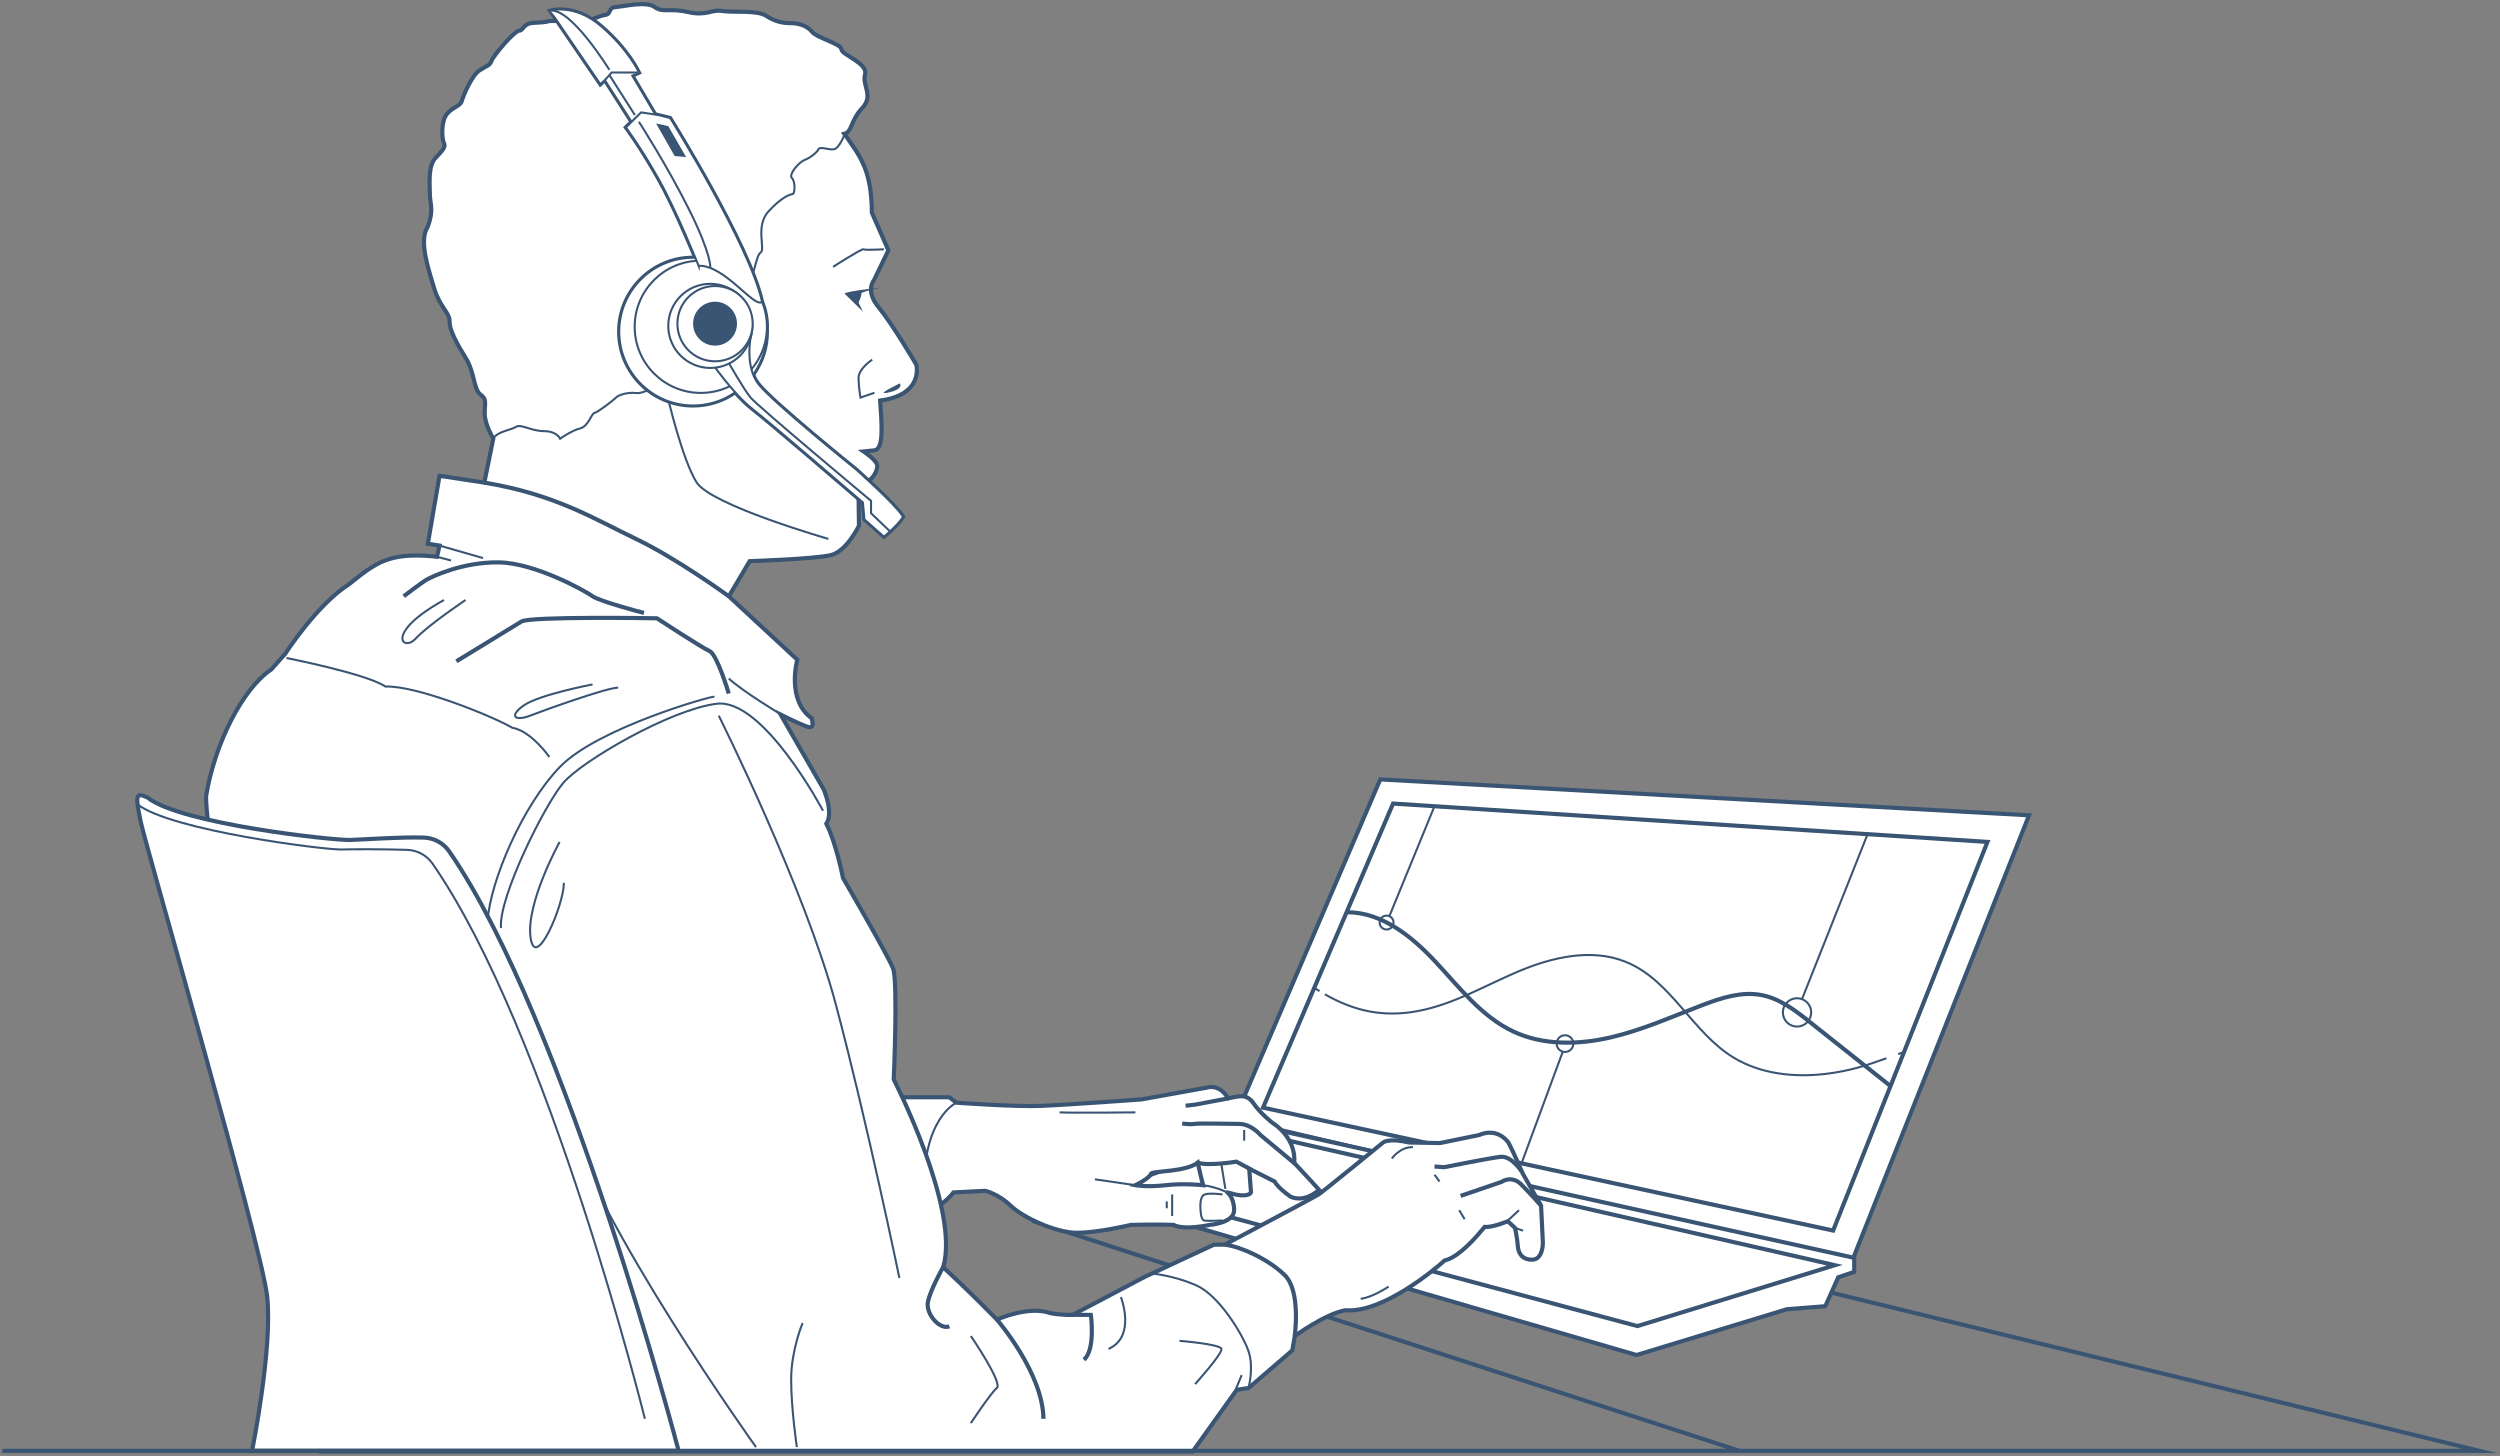 <svg width="601" height="350" viewBox="0 0 601 350" fill="none" xmlns="http://www.w3.org/2000/svg">
<rect x="0" y="0" width="601" height="350" fill="#808080" stroke="none"/>
<path d="M418.138 348.78L248.177 293.49" stroke="#3A5573" stroke-miterlimit="10"/>
<path d="M444.916 303.952L487.781 196.003L331.821 187.37L296.77 269.049L444.916 303.952Z" fill="white" stroke="#3A5573" stroke-miterlimit="10"/>
<path d="M477.784 202.397L334.896 193.177L303.63 266.276L440.681 295.825L477.784 202.397Z" stroke="#3A5573" stroke-miterlimit="10"/>
<path d="M304.136 271.035L445.753 302.39V305.758L441.916 307.06L438.801 314.012L429.558 314.74L393.429 325.745L260.118 287.073L304.136 271.035Z" fill="white" stroke="#3A5573" stroke-miterlimit="10"/>
<path d="M441.083 304.152L393.637 318.793L268.631 285.363L303.095 272.693L441.083 304.152Z" fill="white" stroke="#3A5573" stroke-miterlimit="10"/>
<path d="M228.231 263.792L229.911 265.086C229.911 265.086 244.039 266.12 250.329 265.859C256.62 265.599 274.368 264.305 274.368 264.305L290.139 261.465C290.139 261.465 293.046 260.365 295.247 264.053C297.574 263.599 299.641 262.759 301.322 265.213C303.002 267.666 305.91 269.994 306.17 270.127C306.43 270.254 311.598 273.615 311.144 279.563C314.178 282.798 317.107 286.025 317.107 286.025C317.107 286.025 313.747 289.296 310.215 287.66C306.943 285.333 306.423 284.039 306.423 284.039L300.303 280.939L300.742 286.664C300.742 286.664 300.385 287.75 297.284 287.229C294.697 286.538 295.046 286.664 295.046 286.664C295.046 286.664 296.682 287.831 296.682 290.932C296.682 294.033 290.823 294.464 290.823 294.464C290.823 294.464 284.704 295.839 282.123 294.464C278.25 294.293 271.87 294.464 271.87 294.464C271.87 294.464 264.025 296.36 258.858 296.36C253.69 296.36 245.764 292.568 242.916 289.809C240.076 287.051 236.886 286.277 236.886 286.277L229.22 286.657C229.22 286.657 226.982 289.638 223.703 290.925C220.431 292.218 206.512 290.925 206.512 290.925V263.785H228.223L228.231 263.792ZM280.25 284.924C284.518 284.404 289.232 284.924 289.232 284.924C289.232 284.924 288.711 283.05 287.938 279.496C285.157 281.697 277.595 281.496 276.755 282.084C276.368 283.311 272.941 284.924 272.941 284.924C272.941 284.924 275.528 285.445 280.242 284.924H280.25Z" fill="white" stroke="#3A5573" stroke-miterlimit="10"/>
<path d="M229.914 265.086C229.914 265.086 221.467 268.96 222.248 287.147" stroke="#3A5573" stroke-width="0.5" stroke-miterlimit="10"/>
<path d="M311.438 279.868L303.073 272.901C303.073 272.901 300.812 270.187 297.838 270.187C294.864 270.187 288.083 269.993 287.108 270.187C286.134 270.38 284.201 270.098 284.201 270.098" stroke="#3A5573" stroke-miterlimit="10"/>
<path d="M300.691 281.132L297.234 279.266C297.234 279.266 290.207 280.396 287.947 279.489" stroke="#3A5573" stroke-miterlimit="10"/>
<path d="M295.347 286.835C295.347 286.835 291.83 284.872 287.532 284.79" stroke="#3A5573" stroke-width="0.5" stroke-miterlimit="10"/>
<path d="M295.248 264.052L287.255 265.562L285.009 265.815" stroke="#3A5573" stroke-miterlimit="10"/>
<path d="M263.229 283.511L272.947 284.924" stroke="#3A5573" stroke-width="0.5" stroke-miterlimit="10"/>
<path d="M272.947 267.413C272.947 267.413 257.823 267.584 254.723 267.413" stroke="#3A5573" stroke-width="0.5" stroke-miterlimit="10"/>
<path d="M293.636 280.024L294.58 285.809" stroke="#3A5573" stroke-width="0.5" stroke-miterlimit="10"/>
<path d="M299.1 271.637V274.217" stroke="#3A5573" stroke-width="0.5" stroke-miterlimit="10"/>
<path d="M281.783 287.147V292.315" stroke="#3A5573" stroke-width="0.5" stroke-miterlimit="10"/>
<path d="M280.487 288.828V290.463" stroke="#3A5573" stroke-width="0.5" stroke-miterlimit="10"/>
<path d="M293.889 287.147C293.889 287.147 290.914 286.716 289.621 287.147C288.327 287.578 288.587 290.463 288.587 290.463C288.587 290.463 288.587 293.177 289.45 293.393C290.312 293.609 293.889 293.393 293.889 293.393" stroke="#3A5573" stroke-width="0.5" stroke-miterlimit="10"/>
<path d="M76.621 346.795C76.621 346.795 48.701 203.305 49.563 191.244C51.63 178.834 58.263 165.569 65.245 160.915C67.832 157.94 68.479 157.294 68.479 157.294C68.479 157.294 76.108 145.404 83.856 140.489C90.317 135.322 93.418 132.734 104.363 133.768L105.055 133.857L105.657 131.158L102.854 130.712L105.657 114.383L116.431 116.019L118.587 105.423C118.587 105.423 116.52 102.063 116.52 99.393C116.52 96.724 117.122 96.032 115.487 94.828C113.851 93.623 114.111 89.489 111.955 86.039C109.798 82.589 107.992 79.236 108.081 77.25C108.17 75.265 105.672 73.719 104.378 69.324C103.084 64.93 100.586 57.948 102.824 54.505C104.378 50.453 103.344 48.988 103.344 46.75C103.344 44.512 102.824 40.028 104.638 38.05C106.445 36.065 107.226 35.381 106.705 34.347C106.185 33.314 106.014 29.18 107.397 27.455C108.772 25.73 110.668 25.559 111.018 24.265C111.367 22.971 113.427 18.145 115.241 16.941C117.055 15.736 117.74 15.818 118.171 14.614C118.602 13.409 123.51 7.55 124.803 7.379C126.097 7.208 125.577 5.572 128.506 5.483C131.436 5.394 132.038 5.052 132.038 5.052H141.518C141.518 5.052 143.846 3.847 145.481 3.587C147.117 3.327 146.002 1.862 148.069 1.691C150.136 1.52 155.393 0.226 157.378 1.691C159.364 3.156 160.828 1.862 165.394 2.895C169.959 3.929 170.993 2.204 173.58 2.635C176.168 3.066 181.938 2.375 184.094 3.758C186.25 5.133 187.968 5.565 190.124 5.565C192.281 5.565 194.177 6.338 195.292 7.721C196.407 9.104 202.274 10.561 202.274 11.855C202.274 13.149 208.735 15.216 207.962 17.885C207.189 20.555 210.118 22.971 207.27 25.983C204.43 29.001 204.861 31.753 202.965 32.184C206.839 37.612 209.516 40.883 209.598 51.137C211.063 54.408 213.561 60.186 213.561 60.186L210.111 67.339C210.111 67.339 207.873 69.837 211.234 73.889C214.595 77.942 220.283 87.675 220.283 87.675C220.283 87.675 222.179 94.91 211.583 96.293C211.925 101.55 212.617 108.1 210.118 108.271L207.62 108.532C207.62 108.532 210.892 110.688 210.892 111.982C210.892 113.275 209.947 115 208.304 115.945C206.661 116.889 206.408 119.997 206.408 119.997L206.497 126.377C206.497 126.377 203.568 132.496 199.776 133.44C195.983 134.385 180.213 134.905 180.213 134.905L175.216 143.352L191.671 158.602C191.671 158.602 188.957 168.298 195.158 172.693C195.285 173.6 195.931 175.406 193.864 174.633C191.797 173.86 187.663 171.793 187.663 171.793L198.006 189.757C198.006 189.757 200.46 195.311 198.653 198.025C200.98 202.546 202.661 211.082 202.661 211.082C202.661 211.082 213.472 229.693 214.684 232.794C215.896 235.894 214.855 259.502 214.855 259.502C214.855 259.502 230.878 290.694 226.744 304.651C232.945 310.339 239.667 317.231 239.667 317.231C239.667 317.231 247.251 313.781 252.508 315.677C255.178 316.198 257.847 316.109 257.847 316.109L275.164 306.978L291.835 299.223H294.422C294.422 299.223 315.874 287.846 316.915 287.199C317.948 286.552 332.492 274.663 332.492 274.663C332.492 274.663 333.786 273.503 338.76 274.663C341.995 274.73 346.188 274.79 346.188 274.79L355.646 272.849C355.646 272.849 359.609 270.782 362.628 274.656C363.922 277.154 366.078 282.151 366.078 282.151L370.472 289.817L370.904 298.695C370.904 298.695 371.008 302.829 368.294 302.829C365.58 302.829 364.933 300.829 364.866 299.401C364.799 297.981 364.219 295.2 364.219 295.2L362.472 293.586C362.472 293.586 358.724 295.141 356.918 294.947C354.977 297.274 350.843 302.182 347.289 303.022C345.155 304.963 332.38 315.752 323.421 314.978C318.424 315.923 311.271 321.18 311.271 321.18L310.669 324.63L300.155 333.679L297.314 334.11L286.719 348.929H76.993L76.651 346.802L76.621 346.795Z" fill="white" stroke="#3A5573" stroke-miterlimit="10"/>
<path d="M203.048 32.332C203.048 32.332 201.739 35.715 200.445 35.894C199.152 36.072 197.085 35.121 196.743 35.894C196.401 36.667 194.757 37.961 193.382 38.481C192.006 39.002 189.508 42.013 190.363 42.787C191.225 43.56 191.136 46.579 190.534 46.66C189.932 46.742 188.035 47.263 184.764 50.795C181.492 54.327 184.072 60.015 182.868 60.706C181.663 61.398 181.314 66.997 180.027 66.997" stroke="#3A5573" stroke-width="0.5" stroke-miterlimit="10"/>
<path d="M212.505 59.933C212.505 59.933 207.939 60.193 207.59 59.933C207.241 59.673 200.266 64.156 200.266 64.156" stroke="#3A5573" stroke-width="0.5" stroke-miterlimit="10"/>
<path d="M209.686 86.47C209.686 86.47 206.326 88.604 206.392 90.991C206.459 93.385 206.846 95.579 206.846 95.579L210.222 94.419" stroke="#3A5573" stroke-width="0.5" stroke-miterlimit="10"/>
<path d="M216.342 92.158C216.342 92.158 217.376 93.519 213.628 94.352C209.881 95.192 216.342 92.158 216.342 92.158Z" fill="#3A5573"/>
<path d="M199.15 129.552C199.15 129.552 170.888 121.454 167.445 115.937C164.003 110.42 160.553 95.579 160.553 95.579" stroke="#3A5573" stroke-width="0.5" stroke-miterlimit="10"/>
<path d="M160.55 91.021C160.55 91.021 155.211 94.768 153.01 94.493C150.817 94.218 148.616 94.991 148.095 95.571C147.575 96.151 143.701 99.126 142.928 99.252C142.154 99.378 141.507 102.486 139.44 102.999C137.373 103.52 134.659 105.453 134.659 105.453C134.659 105.453 133.886 103.646 130.785 103.646C127.685 103.646 125.231 101.84 124.064 102.613C122.904 103.386 119.58 103.691 118.591 105.416" stroke="#3A5573" stroke-width="0.5" stroke-miterlimit="10"/>
<path d="M175.193 143.337C175.193 143.337 162.702 134.243 152.879 129.552C143.057 124.852 133.495 118.822 116.431 116.026" stroke="#3A5573" stroke-miterlimit="10"/>
<path d="M188.218 172.053C188.218 172.053 178.514 166.216 175.198 163.115" stroke="#3A5573" stroke-width="0.5" stroke-miterlimit="10"/>
<path d="M175.193 166.729C175.193 166.729 172.39 157.293 170.583 156.52C168.777 155.747 157.921 148.638 157.921 148.638C157.921 148.638 127.42 148.118 125.353 149.412C123.286 150.705 109.716 158.974 109.716 158.974" stroke="#3A5573" stroke-miterlimit="10"/>
<path d="M154.821 147.345C154.174 147.218 144.047 144.504 142.456 143.337C140.865 142.169 128.715 135.321 119.926 135.195C111.138 135.068 103.769 138.682 102.609 139.329C101.449 139.976 97.055 143.337 97.055 143.337" stroke="#3A5573" stroke-miterlimit="10"/>
<path d="M105.663 131.158L116.11 134.162" stroke="#3A5573" stroke-width="0.5" stroke-miterlimit="10"/>
<path d="M105.064 133.857L108.425 134.742" stroke="#3A5573" stroke-width="0.5" stroke-miterlimit="10"/>
<path d="M197.86 194.902C197.86 194.902 183.517 167.763 172.267 169.183C161.025 170.603 139.826 183.013 135.432 188.18C130.911 193.482 119.795 215.841 120.442 223.075" stroke="#3A5573" stroke-width="0.5" stroke-miterlimit="10"/>
<path d="M171.755 167.487C171.108 167.249 143.708 175.005 134.659 184.307C125.61 193.616 117.855 211.833 117.208 221.402" stroke="#3A5573" stroke-width="0.5" stroke-miterlimit="10"/>
<path d="M132.068 181.979C132.068 181.979 127.674 175.689 123.153 174.953C118.632 172.283 100.274 164.788 92.653 165.041C87.998 161.941 68.874 158.193 68.874 158.193" stroke="#3A5573" stroke-width="0.5" stroke-miterlimit="10"/>
<path d="M148.612 165.309C145.898 165.309 131.035 170.655 127.414 172.053C123.793 173.451 122.246 172.157 125.927 169.577C129.607 166.989 142.448 164.536 142.448 164.536" stroke="#3A5573" stroke-width="0.5" stroke-miterlimit="10"/>
<path d="M111.911 144.244C111.911 144.244 102.862 150.319 99.888 153.554C96.914 156.788 92.259 152.26 106.736 144.244" stroke="#3A5573" stroke-width="0.5" stroke-miterlimit="10"/>
<path d="M311.248 321.179C311.248 321.179 312.802 310.405 308.838 306.531C304.875 302.658 298.154 299.639 294.406 299.208" stroke="#3A5573" stroke-miterlimit="10"/>
<path d="M300.132 333.671C300.132 333.671 301.507 328.756 300.132 324.793C298.756 320.83 293.068 311.35 287.469 308.941C281.87 306.531 276.866 306.16 276.866 306.16" stroke="#3A5573" stroke-width="0.5" stroke-miterlimit="10"/>
<path d="M298.495 330.571L296.718 334.898" stroke="#3A5573" stroke-width="0.5" stroke-miterlimit="10"/>
<path d="M239.647 317.216C239.647 317.216 250.718 329.968 250.845 341.084" stroke="#3A5573" stroke-miterlimit="10"/>
<path d="M233.399 321.18C233.399 321.18 241.11 332.467 239.645 333.671C238.18 334.876 233.399 342.118 233.399 342.118" stroke="#3A5573" stroke-width="0.5" stroke-miterlimit="10"/>
<path d="M226.72 304.636C226.72 304.636 223.575 310.19 223.062 313.038C222.541 315.878 225.902 319.759 228.229 318.852" stroke="#3A5573" stroke-miterlimit="10"/>
<path d="M257.077 316.094H262.245C262.245 316.094 263.405 324.54 260.565 326.868" stroke="#3A5573" stroke-miterlimit="10"/>
<path d="M269.46 311.811C269.46 311.811 273.208 321.306 266.486 324.28" stroke="#3A5573" stroke-width="0.5" stroke-miterlimit="10"/>
<path d="M287.302 332.734C287.302 332.734 293.89 325.44 293.637 324.28C293.377 323.12 283.555 322.34 283.555 322.34" stroke="#3A5573" stroke-width="0.5" stroke-miterlimit="10"/>
<path d="M192.952 318.049C192.952 318.049 190.194 324.541 190.194 331.649C190.194 338.757 191.569 347.888 191.569 347.888" stroke="#3A5573" stroke-width="0.5" stroke-miterlimit="10"/>
<path d="M181.746 347.888C181.746 347.888 142.628 293.259 135.564 266.551" stroke="#3A5573" stroke-width="0.5" stroke-miterlimit="10"/>
<path d="M172.788 172.053C172.788 172.053 193.466 213.387 200.961 241.568C208.456 269.741 216.211 307.223 216.211 307.223" stroke="#3A5573" stroke-width="0.5" stroke-miterlimit="10"/>
<path d="M134.531 202.405C134.531 202.405 126.389 217.142 127.549 225.41C128.709 233.678 135.564 217.528 135.564 212.227" stroke="#3A5573" stroke-width="0.5" stroke-miterlimit="10"/>
<path d="M211.818 69.146C211.818 69.146 203.066 70.008 203.051 70.61L207.438 74.916L206.397 72.73C206.397 72.73 207.267 70.923 207.044 70.566C206.821 70.209 211.825 69.146 211.825 69.146H211.818Z" fill="#3A5573"/>
<path d="M366.142 295.847L364.201 295.2" stroke="#3A5573" stroke-width="0.5" stroke-miterlimit="10"/>
<path d="M365.165 290.932L362.161 293.705" stroke="#3A5573" stroke-width="0.5" stroke-miterlimit="10"/>
<path d="M351.138 287.489L360.961 284.129C360.961 284.129 363.37 282.404 365.697 284.731C368.024 287.058 370.434 289.817 370.434 289.817" stroke="#3A5573" stroke-miterlimit="10"/>
<path d="M365.839 281.66C365.839 281.66 363.378 277.838 360.798 278.098C358.21 278.359 347.183 280.597 347.183 280.597L344.856 280.426" stroke="#3A5573" stroke-miterlimit="10"/>
<path d="M352.095 293.088L350.801 290.932" stroke="#3A5573" stroke-width="0.5" stroke-miterlimit="10"/>
<path d="M346.065 284.039L344.853 282.403" stroke="#3A5573" stroke-width="0.5" stroke-miterlimit="10"/>
<path d="M334.596 278.53C334.596 278.53 336.492 275.689 339.682 275.771" stroke="#3A5573" stroke-width="0.5" stroke-miterlimit="10"/>
<path d="M333.826 309.29C333.826 309.29 329.863 311.959 327.104 312.22" stroke="#3A5573" stroke-width="0.5" stroke-miterlimit="10"/>
<path d="M144.596 6.375C150.879 11.795 153.377 16.963 153.593 17.424L153.615 17.469L151.994 18.19L157.497 27.477L158.025 27.611L161.103 28.377C161.103 28.377 180.22 58.922 183.194 72.551C183.952 74.402 184.369 76.425 184.369 78.551C184.369 78.745 184.361 78.938 184.354 79.139C184.354 79.332 184.369 79.525 184.369 79.726C184.369 83.578 183.142 87.139 181.052 90.047C181.379 90.887 181.811 91.69 182.383 92.404C185.9 96.82 205.827 112.874 205.827 112.874C205.827 112.874 215.389 121.35 217.1 124.235C216.341 125.447 215.003 126.793 213.954 127.745C213.129 128.503 212.497 129.009 212.497 129.009L207.805 124.86L207.456 120.971L206.608 120.086C202.593 116.629 185.127 101.609 180.941 98.352C179.543 97.259 178.086 95.809 176.732 94.3C173.862 96.3 170.375 97.475 166.605 97.475C156.798 97.475 148.849 89.526 148.849 79.719C148.849 69.911 156.798 61.963 166.605 61.963C166.791 61.963 166.977 61.97 167.163 61.978C165.542 58.052 161.683 48.988 158.3 42.98C153.883 35.135 150.455 30.622 150.455 30.622L151.808 29.269L145.407 19.261L144.321 20.25L132.238 2.575C132.238 2.575 138.008 0.679 144.596 6.36V6.375Z" stroke="#3A5573" stroke-miterlimit="10"/>
<path d="M166.616 97.482C156.81 97.482 148.86 89.532 148.86 79.726C148.86 69.92 156.81 61.97 166.616 61.97C176.422 61.97 184.372 69.92 184.372 79.726C184.372 89.532 176.422 97.482 166.616 97.482Z" fill="white" stroke="#3A5573" stroke-width="0.5" stroke-miterlimit="10"/>
<path d="M168.475 94.456C159.695 94.456 152.578 87.339 152.578 78.559C152.578 69.779 159.695 62.662 168.475 62.662C177.255 62.662 184.372 69.779 184.372 78.559C184.372 87.339 177.255 94.456 168.475 94.456Z" fill="white" stroke="#3A5573" stroke-width="0.5" stroke-miterlimit="10"/>
<path d="M180.569 80.395C180.569 80.395 178.866 87.98 182.383 92.404C185.9 96.82 205.827 112.874 205.827 112.874C205.827 112.874 215.389 121.35 217.1 124.235C215.746 126.399 212.497 129.016 212.497 129.016L207.805 124.867L207.441 120.807C207.441 120.807 185.677 102.04 180.933 98.352C176.19 94.664 170.814 86.79 170.814 86.79L173.624 83.295L180.554 80.395H180.569Z" fill="white" stroke="#3A5573" stroke-width="0.5" stroke-miterlimit="10"/>
<path d="M213.963 127.752L209.397 123.38V120.406C209.397 120.406 182.005 97.542 180.384 95.519C178.763 93.49 175.276 87.392 175.276 87.392" stroke="#3A5573" stroke-width="0.5" stroke-miterlimit="10"/>
<path d="M167.955 63.911C167.955 63.911 162.728 50.832 158.304 42.987C153.887 35.143 150.46 30.63 150.46 30.63L151.813 29.276L145.411 19.268L144.325 20.257L132.243 2.583C132.243 2.583 138.013 0.687 144.601 6.368C151.181 12.048 153.62 17.461 153.62 17.461L151.999 18.183L157.501 27.47L161.107 28.369C161.107 28.369 180.224 58.914 183.198 72.544C181.391 74.269 174.201 63.643 167.955 63.896V63.911Z" fill="white" stroke="#3A5573" stroke-width="0.5" stroke-miterlimit="10"/>
<path d="M145.409 19.268L147.038 17.424H153.596" fill="white"/>
<path d="M145.409 19.268L147.038 17.424H153.596" stroke="#3A5573" stroke-width="0.5" stroke-miterlimit="10"/>
<path d="M146.491 16.792C146.491 16.792 137.249 1.735 132.245 2.59L146.491 16.792Z" fill="white"/>
<path d="M146.491 16.792C146.491 16.792 137.249 1.735 132.245 2.59" stroke="#3A5573" stroke-width="0.5" stroke-miterlimit="10"/>
<path d="M158.028 27.611L154.117 27.023L150.957 30.139" fill="white"/>
<path d="M158.028 27.611L154.117 27.023L150.957 30.139" stroke="#3A5573" stroke-width="0.5" stroke-miterlimit="10"/>
<path d="M152.626 27.655L146.492 18.034" stroke="#3A5573" stroke-width="0.5" stroke-miterlimit="10"/>
<path d="M170.763 64.431C170.763 64.431 171.112 61.383 165.789 50.646C160.465 39.917 153.594 29.276 153.594 29.276" fill="white"/>
<path d="M170.763 64.431C170.763 64.431 171.112 61.383 165.789 50.646C160.465 39.917 153.594 29.276 153.594 29.276" stroke="#3A5573" stroke-width="0.5" stroke-miterlimit="10"/>
<path d="M160.653 30.317L157.723 29.685L162.184 37.515L164.936 37.753L160.653 30.317Z" fill="#3A5573"/>
<path d="M170.763 88.456C165.178 88.456 160.65 83.928 160.65 78.343C160.65 72.758 165.178 68.231 170.763 68.231C176.348 68.231 180.875 72.758 180.875 78.343C180.875 83.928 176.348 88.456 170.763 88.456Z" fill="white" stroke="#3A5573" stroke-width="0.5" stroke-miterlimit="10"/>
<path d="M171.895 86.857C166.898 86.857 162.846 82.806 162.846 77.808C162.846 72.81 166.898 68.759 171.895 68.759C176.893 68.759 180.944 72.81 180.944 77.808C180.944 82.806 176.893 86.857 171.895 86.857Z" fill="white" stroke="#3A5573" stroke-width="0.5" stroke-miterlimit="10"/>
<path d="M171.896 83.087C168.98 83.087 166.616 80.724 166.616 77.808C166.616 74.892 168.98 72.529 171.896 72.529C174.811 72.529 177.175 74.892 177.175 77.808C177.175 80.724 174.811 83.087 171.896 83.087Z" fill="#3A5573"/>
<path d="M163.141 348.78C163.141 348.78 136.001 245.136 107.999 204.687C106.608 202.672 104.356 201.438 101.909 201.356C96.347 201.178 87.127 201.832 84.168 201.929C80.16 202.055 43.325 198.055 35.443 191.72C32.469 190.3 32.603 191.459 33.763 197.274C34.923 203.089 62.843 299.207 64.219 311.617C65.594 324.027 60.597 348.78 60.597 348.78H163.133H163.141Z" fill="white" stroke="#3A5573" stroke-miterlimit="10"/>
<path d="M155.031 341.084C155.031 341.084 132.003 248.088 103.994 207.639C102.603 205.624 100.351 204.39 97.904 204.308C92.343 204.13 85.108 204.122 82.148 204.219C78.141 204.345 40.881 199.646 32.992 193.311" stroke="#3A5573" stroke-width="0.5" stroke-miterlimit="10"/>
<path d="M0.557 348.78H596L440.256 310.755" stroke="#3A5573" stroke-miterlimit="10"/>
<path d="M454.479 261.093L435.25 245.821C431.674 242.98 427.897 240.043 423.406 239.203C418.662 238.311 413.836 239.88 409.33 241.597C401.954 244.4 394.712 247.68 387.016 249.434C379.32 251.189 370.97 251.33 363.825 247.984C356.226 244.43 350.917 237.463 345.199 231.321C339.481 225.18 332.298 219.335 323.911 219.298" stroke="#3A5573" stroke-miterlimit="10"/>
<path d="M457.731 252.899C457.256 253.07 456.787 253.234 456.326 253.397" stroke="#3A5573" stroke-width="0.5" stroke-miterlimit="10"/>
<path d="M453.491 254.409C448.621 256.149 444.546 257.509 438.702 258.186C431.252 259.048 423.288 258.164 416.901 254.334C406.714 248.222 401.814 235.589 390.691 231.173C382.49 227.923 373.098 230.124 365.09 233.5C357.082 236.876 349.506 241.434 340.866 243.055C332.516 244.623 325.548 243.055 318.5 239.032" stroke="#3A5573" stroke-width="0.5" stroke-miterlimit="10"/>
<path d="M317.206 238.266C316.79 238.013 316.366 237.746 315.949 237.471" stroke="#3A5573" stroke-width="0.5" stroke-miterlimit="10"/>
<path d="M333.332 223.455C332.408 223.455 331.659 222.706 331.659 221.782C331.659 220.858 332.408 220.109 333.332 220.109C334.256 220.109 335.005 220.858 335.005 221.782C335.005 222.706 334.256 223.455 333.332 223.455Z" stroke="#3A5573" stroke-width="0.5" stroke-miterlimit="10"/>
<path d="M432.008 246.787C430.127 246.787 428.602 245.263 428.602 243.382C428.602 241.501 430.127 239.976 432.008 239.976C433.888 239.976 435.413 241.501 435.413 243.382C435.413 245.263 433.888 246.787 432.008 246.787Z" stroke="#3A5573" stroke-width="0.5" stroke-miterlimit="10"/>
<path d="M376.228 252.892C375.119 252.892 374.22 251.993 374.22 250.884C374.22 249.775 375.119 248.876 376.228 248.876C377.336 248.876 378.235 249.775 378.235 250.884C378.235 251.993 377.336 252.892 376.228 252.892Z" stroke="#3A5573" stroke-width="0.5" stroke-miterlimit="10"/>
<path d="M448.966 200.538L433.202 240.192" stroke="#3A5573" stroke-width="0.5" stroke-miterlimit="10"/>
<path d="M375.662 252.899L365.84 279.496" stroke="#3A5573" stroke-width="0.5" stroke-miterlimit="10"/>
<path d="M334.003 220.25L344.852 193.817" stroke="#3A5573" stroke-width="0.5" stroke-miterlimit="10"/>
</svg>
